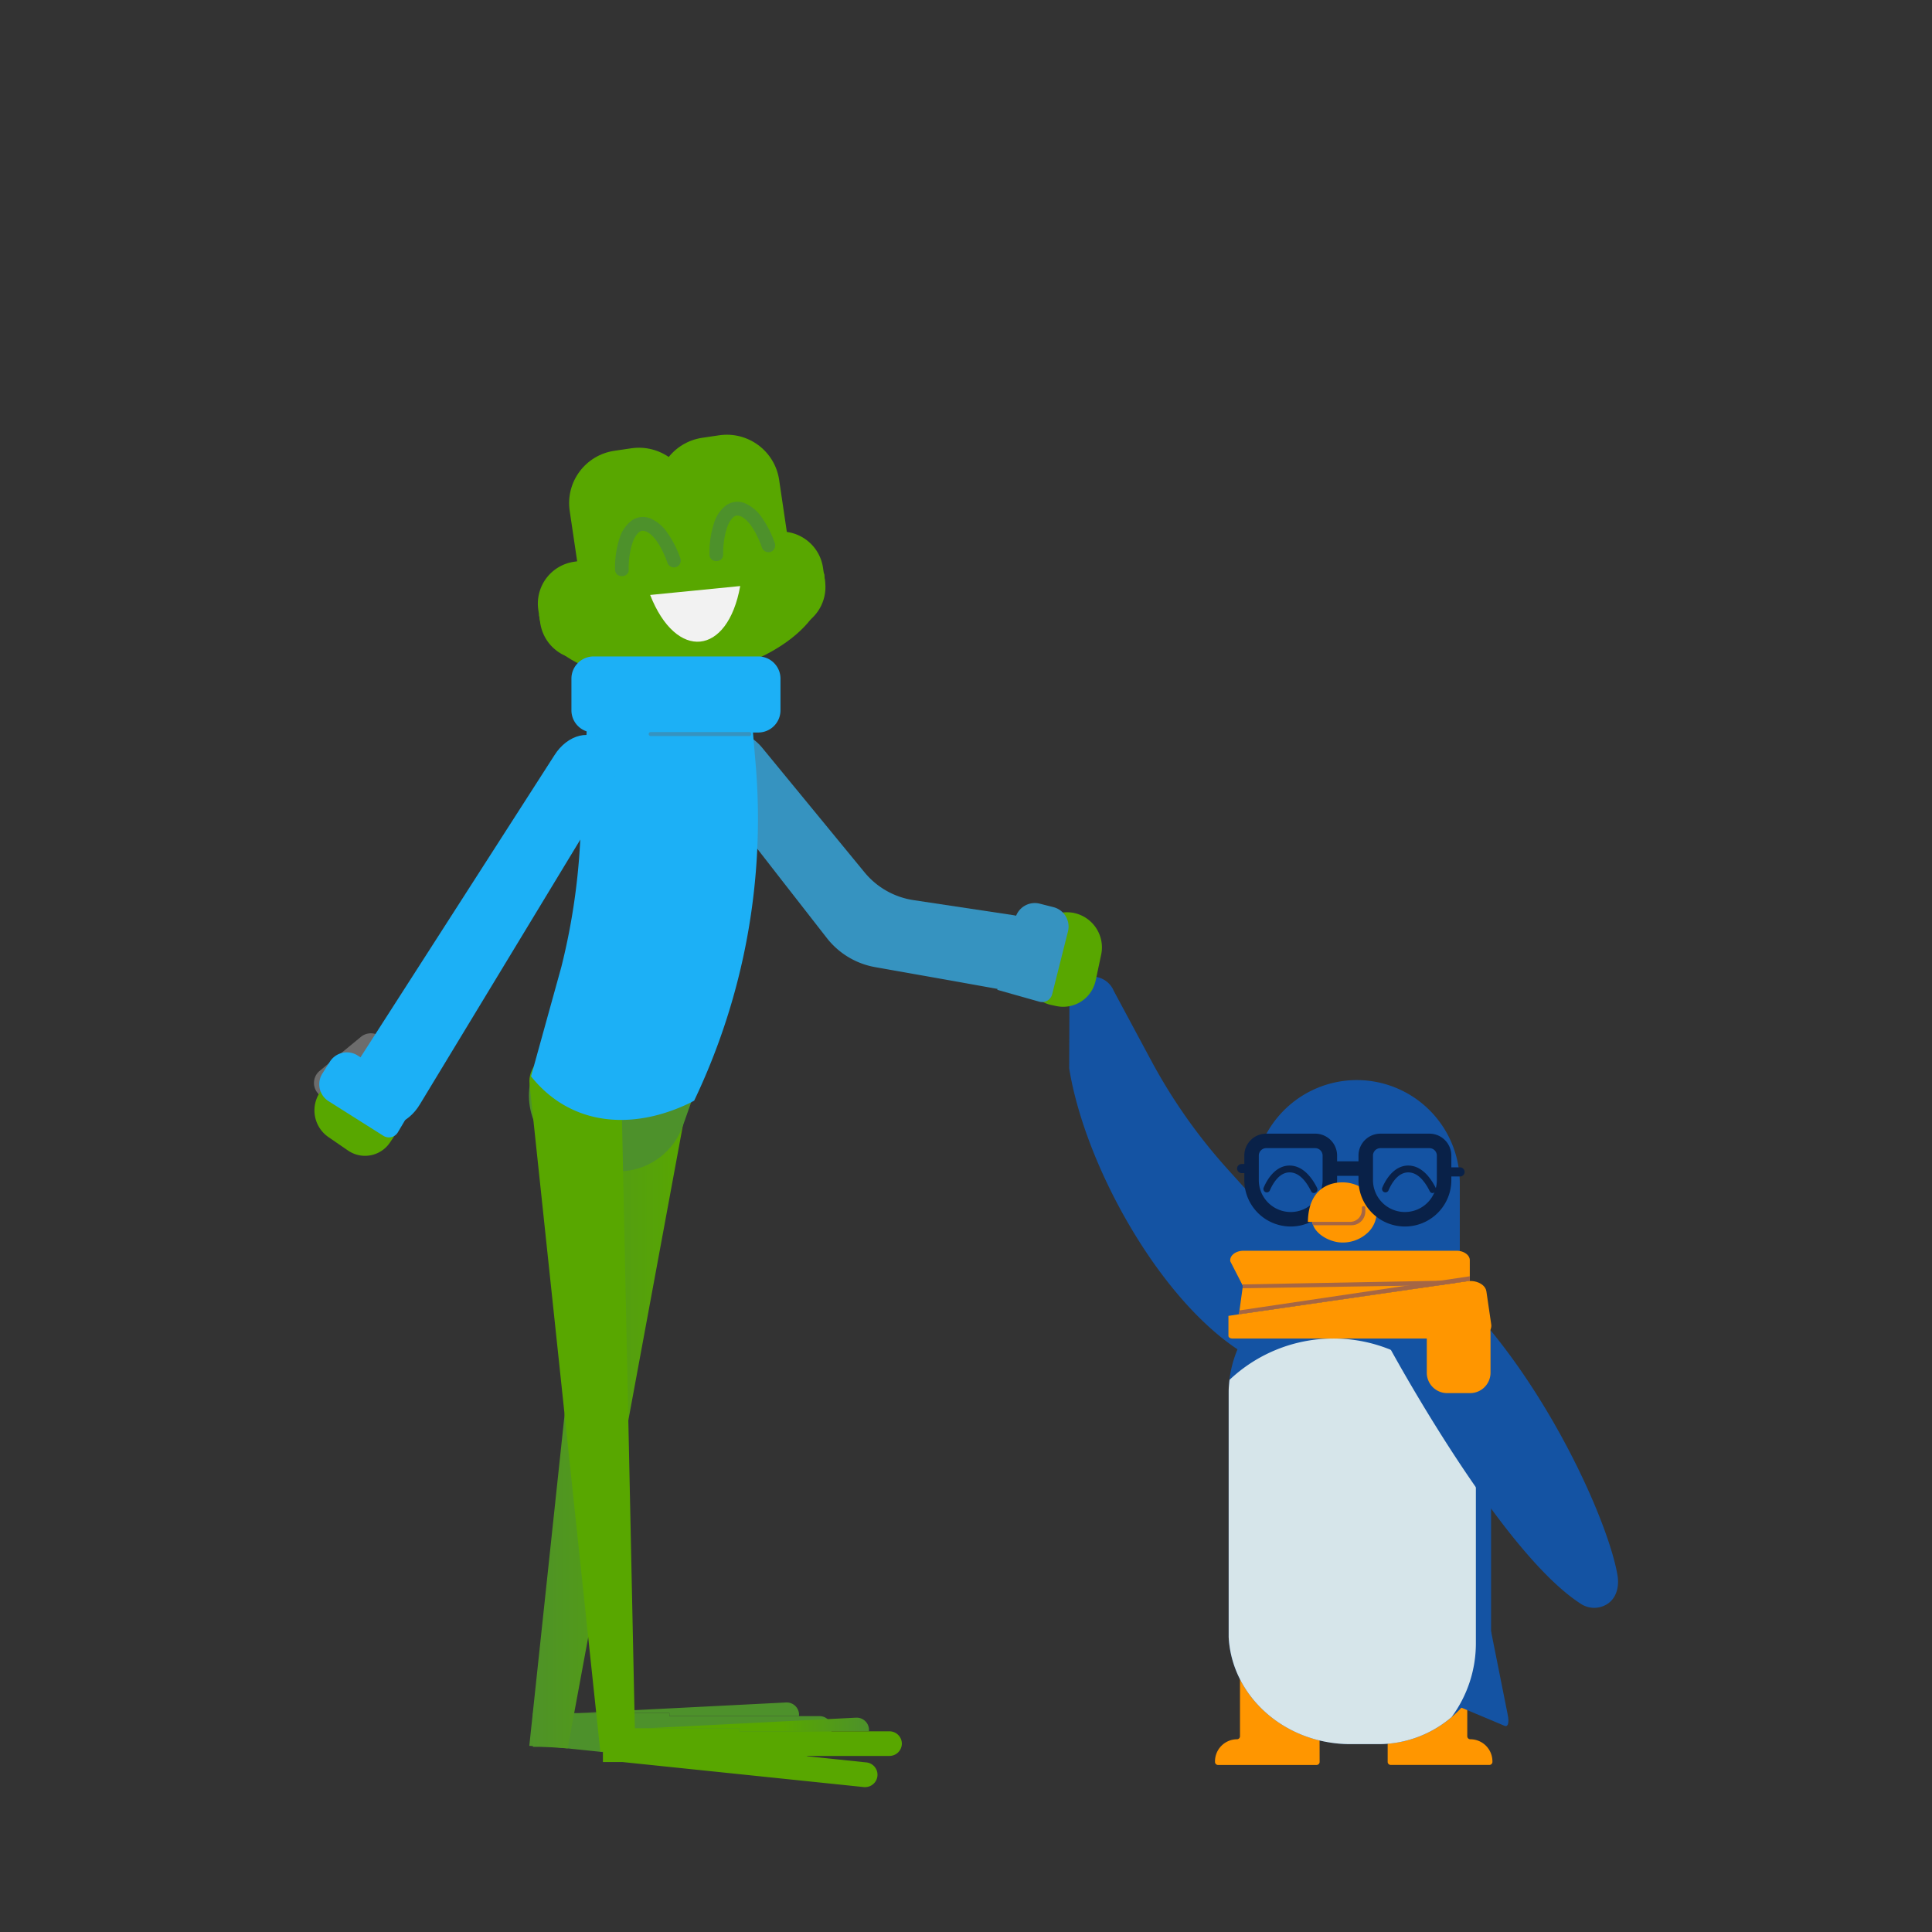 <svg xmlns="http://www.w3.org/2000/svg" width="400" height="400" fill="none"><rect width="100%" height="100%" fill="#333333" stroke="none"/><g clip-path="url(#a)"><path fill="#1453A3" d="m261.602 283.059 14.365-16.873-21.752-24.069a114.202 114.202 0 0 1-15.832-22.458l-7.777-14.481a4.808 4.808 0 0 0-5.17-2.927 4.796 4.796 0 0 0-4.024 5.42l-.051 13.493c3.149 19.649 17.992 46.697 34.441 57.922l5.8 3.973Z"/><path fill="#FF9600" d="M273.202 360.059v-18.794a.629.629 0 0 0-.629-.629h-15.215a.629.629 0 0 0-.63.629v18.202a.629.629 0 0 1-.63.629 4.58 4.58 0 0 0-4.546 4.578v.113a.629.629 0 0 0 .629.63h20.404a.634.634 0 0 0 .63-.63l-.013-4.728Zm14.101 0v-18.794a.629.629 0 0 1 .629-.629h15.221a.631.631 0 0 1 .63.629v18.202a.63.63 0 0 0 .63.629 4.579 4.579 0 0 1 4.578 4.571v.114a.629.629 0 0 1-.629.629h-20.43a.629.629 0 0 1-.629-.629v-4.722Z"/><path fill="#1453A3" d="m298.827 351.981 9.887-14.223 3.401 17.044c.478 2.209-.057 2.763-.592 2.518l-12.696-5.339Z"/><path fill="#1453A3" d="M308.714 288.43v49.328a23.295 23.295 0 0 1-23.263 23.333h-5.844c-13.313 0-24.22-9.5-25.19-21.557l-.038-.573V288.43c0-.466 0-.926.044-1.386.044-.459.063-.906.12-1.359a23.331 23.331 0 0 1 23.175-20.588h7.695a23.334 23.334 0 0 1 23.301 23.333Z"/><path fill="#D6E5EA" d="M305.565 304.396v35.887a25.693 25.693 0 0 1-5.038 15.23 23.308 23.308 0 0 1-15.158 5.591h-5.756c-13.313 0-24.22-9.501-25.19-21.558l-.038-.573V288.43c0-.466 0-.926.045-1.386.044-.459.075-.906.132-1.359a31.306 31.306 0 0 1 42.395-.573 26.168 26.168 0 0 1 8.608 19.284Z"/><path fill="#1453A3" d="M332.418 332.3c2.16-1.14 2.865-3.608 2.481-6.076-1.725-10.363-12.985-35.994-29.145-54.145a4.897 4.897 0 0 0-6.108-1.165l-12.419 7.209s23.162 43.096 40.096 53.95a5.04 5.04 0 0 0 5.095.227Zm-51.52-108.681a21.335 21.335 0 0 1 21.336 21.331v21.337h-42.641V244.95a21.333 21.333 0 0 1 21.305-21.331Z"/><path fill="#FF9600" d="M295.407 272.098h9.327a3.864 3.864 0 0 1 3.861 3.859v8.248a4.226 4.226 0 0 1-4.226 4.225h-4.742a4.236 4.236 0 0 1-2.99-1.236 4.203 4.203 0 0 1-1.236-2.989v-12.107h.006Zm8.899-11.182v4.313a2.717 2.717 0 0 0-.63.05l-2.418.353-3.149.453-41.564 6.013v-.227l.082-.585.63-4.59.063-.453-.145-.315-2.456-4.785c-.189-1.165 1.096-2.191 2.746-2.191h44.083c1.498 0 2.758.875 2.758 1.964Z"/><path fill="#FF9600" d="M305.099 277.135h-49.977c-.434 0-.787-.252-.787-.561v-4.136l2.21-.34h.063l41.564-6.025 3.149-.454 2.418-.352c.202 0 .409-.044.63-.051.31-.004.621.024.926.082 1.259.246 2.292 1.026 2.443 2.04l1.014 6.926c.17 1.536-1.505 2.871-3.653 2.871Z"/><path fill="#F9BD84" d="M256.577 272.11v.007l-.063.006.063-.013Z"/><path fill="#A56644" d="M304.306 264.24v.989a2.717 2.717 0 0 0-.63.05l-47.105 6.819v-.214l.082-.586 47.653-7.058Z"/><path fill="#A56644" d="m301.352 265.097-.063.535-3.148.453-40.871.636.056-.453-.17-.34 44.196-.831Z"/><path stroke="#092148" stroke-miterlimit="10" stroke-width="3" d="M262.163 236.211h10.126a3.039 3.039 0 0 1 3.042 3.041v5.068a8.109 8.109 0 0 1-8.08 8.116 8.125 8.125 0 0 1-5.741-2.362 8.106 8.106 0 0 1-2.389-5.729v-5.131a3.042 3.042 0 0 1 3.042-3.003Z"/><path fill="#FF9600" d="M285.023 251.019a5.834 5.834 0 0 1-2.085 4.407 7.554 7.554 0 0 1-5.038 1.826c-2.185 0-5.164-1.385-6.026-3.57a3.269 3.269 0 0 1-.208-.699h-.882c.107-6.925 4.522-8.184 7.11-8.184a7.647 7.647 0 0 1 5.038 1.825 5.869 5.869 0 0 1 2.091 4.395Z"/><path stroke="#092148" stroke-miterlimit="10" stroke-width="3" d="M285.804 236.211h10.139a3.042 3.042 0 0 1 3.041 3.041v5.068a8.103 8.103 0 0 1-5.005 7.498 8.115 8.115 0 0 1-8.841-1.758 8.107 8.107 0 0 1-2.376-5.734v-5.036a3.038 3.038 0 0 1 1.869-2.844c.371-.155.77-.235 1.173-.235Zm-10.454 5.729h7.324"/><path fill="#092148" d="M299.268 243.577h2.985a.945.945 0 1 0 0-1.889h-2.985a.945.945 0 0 0 0 1.889Zm-42.194-.692h1.89a1 1 0 0 0 .667-.277.956.956 0 0 0 0-1.341 1.05 1.05 0 0 0-.667-.271h-1.89a.945.945 0 0 0-.87.573.941.941 0 0 0-.004.721.932.932 0 0 0 .207.305.94.94 0 0 0 .667.29Zm5.813 3.626c.737-1.706 2.091-3.84 4.207-3.778 2.116.063 3.533 2.242 4.37 3.917.41.812 1.631.1 1.222-.718-1.089-2.172-2.928-4.552-5.592-4.615-2.664-.063-4.484 2.298-5.429 4.489a.735.735 0 0 0 .252.969.717.717 0 0 0 .97-.251v-.013Z"/><path fill="#A56644" d="M282.674 250.018v.818a2.842 2.842 0 0 1-2.834 2.834h-7.973a3.342 3.342 0 0 1-.207-.699h7.865a2.444 2.444 0 0 0 2.444-2.437v-.51a.297.297 0 0 1 .296-.296h.113a.297.297 0 0 1 .296.29Z"/><path fill="#092148" d="M287.447 246.511c.737-1.706 2.091-3.84 4.207-3.778 2.116.063 3.533 2.242 4.371 3.917.409.812 1.631.1 1.221-.718-1.089-2.172-2.928-4.552-5.592-4.615-2.664-.063-4.484 2.298-5.428 4.489a.736.736 0 0 0 .252.969.717.717 0 0 0 .969-.251v-.013Z"/><path fill="#4D912B" d="M165.427 355.06v.233h-26.834v-.63H119.7l43.044-2.185a2.562 2.562 0 0 1 2.689 2.424c-.013.044-.006.095-.006.158Z"/><path fill="#4D912B" d="M172.234 357.836a2.565 2.565 0 0 1-2.557 2.563h-17.733l12.991 1.347a2.565 2.565 0 0 1 2.253 2.673 2.56 2.56 0 0 1-2.511 2.433c-.09.006-.18.006-.271 0l-50.015-5.188h-4.049v-6.988h28.245v.629h31.084a2.562 2.562 0 0 1 2.563 2.531Z"/><path fill="#58A700" d="M121.879 136.42a8.823 8.823 0 0 1-8.866-4.187 8.803 8.803 0 0 1-1.159-3.242l-.403-2.739a8.754 8.754 0 0 1 4.162-8.792 8.756 8.756 0 0 1 3.218-1.149l41.614-6.164h.032a8.752 8.752 0 0 1 9.918 7.41l.403 2.664a8.838 8.838 0 0 1-4.204 8.909 8.863 8.863 0 0 1-3.258 1.164l-41.438 6.132-.019-.006Z"/><path fill="#58A700" d="m170.547 118.533-58.945 8.726c.018.212.05.422.094.63.517 3.494 2.903 6.46 6.55 8.657 5.963 3.582 15.309 5.131 25.41 3.639l.422-.063c16.071-2.518 27.948-11.836 26.601-20.959v-.151c-.07-.164-.088-.315-.132-.479Z"/><path fill="#58A700" d="m130.668 92.818-3.488.516c-5.984.885-10.116 6.452-9.23 12.434l2.312 15.614c.885 5.981 6.453 10.113 12.437 9.227l3.488-.516c5.983-.885 10.116-6.452 9.23-12.434l-2.312-15.614c-.886-5.981-6.454-10.113-12.437-9.227Z"/><path fill="#58A700" d="m148.875 90.125-3.488.516c-5.983.886-10.116 6.452-9.23 12.434l2.312 15.614c.885 5.981 6.454 10.113 12.437 9.227l3.488-.516c5.983-.885 10.116-6.452 9.23-12.434l-2.312-15.614c-.885-5.981-6.454-10.112-12.437-9.227Z"/><path fill="url(#b)" d="m117.528 361.985 24.604-133.021-11.965-1.259c-3.458-.371-6.525 1.82-6.852 4.886l-13.729 128.865 7.942.529Z"/><path fill="#4D912B" d="m114.303 210.817-3.981 11.274c-2.606 7.385 1.268 15.483 8.654 18.09l4.323 1.525c7.386 2.606 15.487-1.267 18.094-8.651l3.98-11.275c2.607-7.384-1.268-15.483-8.654-18.089l-4.323-1.525c-7.386-2.606-15.487 1.267-18.093 8.651Z"/><path fill="#58A700" d="m131.521 361.859-3.073-145.524-12.759 1.397c-3.691.41-6.405 3.413-6.052 6.699l14.654 138.234 7.23-.806Z"/><path fill="#3693C0" d="m216.248 197.126-1.002 2.801c-.982 2.758-3.375 5.705-7.254 5.081l-10.517-1.889-16.305-2.889a16.27 16.27 0 0 1-9.981-6.019l-9.327-11.963-15.183-19.517c-3.256-4.061-2.702-9.268 1.102-10.433l2.16-.629c2.519-.762 5.731.529 7.897 3.186l21.147 25.744a16.26 16.26 0 0 0 10.133 5.761l20.448 3.078c4.723.705 7.872 4.345 6.682 7.688Z"/><path fill="#1CB0F6" d="M109.945 222.845c8.256 10.331 21.047 11.257 32.949 5.477l.825-.441a135.332 135.332 0 0 0 12.721-69.797l-.579-6.774H121.47l-1.404 23.836a135.503 135.503 0 0 1-3.842 25.033l-6.279 22.666Z"/><path fill="#1CB0F6" d="M156.994 135.91h-34.088a4.597 4.597 0 0 0-4.597 4.596v6.554a4.596 4.596 0 0 0 4.597 4.596h34.088a4.596 4.596 0 0 0 4.597-4.596v-6.554a4.597 4.597 0 0 0-4.597-4.596Z"/><path fill="#3693C0" d="M155.539 151.977a.411.411 0 0 0-.415-.415h-20.41a.408.408 0 0 0-.294.122.418.418 0 0 0 0 .587.406.406 0 0 0 .294.122h20.41a.4.4 0 0 0 .296-.12.413.413 0 0 0 .119-.296Z"/><path fill="#F2F2F2" d="m74.72 214.673-8.537 7.036a3.243 3.243 0 0 0-.44 4.565l.665.806a3.244 3.244 0 0 0 4.566.44l8.538-7.037a3.241 3.241 0 0 0 .44-4.564l-.666-.806a3.244 3.244 0 0 0-4.565-.44Z" opacity=".3"/><path fill="#58A700" d="M222.363 189.023a7.293 7.293 0 0 1 4.621 3.187 7.273 7.273 0 0 1 .983 5.526l-1.121 5.276a6.874 6.874 0 0 1-8.079 5.295l-1.084-.226a6.743 6.743 0 0 1-4.269-2.946 6.728 6.728 0 0 1-.907-5.107l1.146-5.276a7.43 7.43 0 0 1 8.741-5.729h-.031Z"/><path fill="#3693C0" d="m215.227 207.401-8.747-2.468 3.728-14.827a4.164 4.164 0 0 1 5.038-3.016l2.853.724a4.15 4.15 0 0 1 3.01 5.037l-3.268 12.995a2.15 2.15 0 0 1-2.614 1.555Z"/><path fill="#1CB0F6" d="m86.903 228.694 39.026-64.402c1.775-2.927 1.927-6.384.371-8.506l-1.335-1.813c-2.362-3.204-7.463-1.989-10.202 2.43L73.13 221.252c-2.072 3.33-.27 6.673 1.89 8.644l2.197 2.002c2.645 2.405 7.21.901 9.686-3.204Z"/><path fill="#58A700" d="M66.26 226.125a6.715 6.715 0 0 0 1.763 9.311l4.043 2.777a6.21 6.21 0 0 0 8.627-1.605l.573-.838a6.191 6.191 0 0 0 .985-4.645 6.203 6.203 0 0 0-2.59-3.98l-4.043-2.777a6.74 6.74 0 0 0-5.045-1.059 6.736 6.736 0 0 0-4.313 2.822v-.006Z"/><path fill="#1CB0F6" d="m82.318 234.524 4.635-7.814-12.91-8.184a4.156 4.156 0 0 0-5.73 1.259l-1.569 2.48a4.15 4.15 0 0 0 1.291 5.73l11.336 7.158a2.154 2.154 0 0 0 2.947-.629Z"/><path fill="url(#c)" d="M179.911 358.208v.233h-26.834v-.63h-18.892l43.043-2.185c.336-.017.672.031.989.143.317.113.609.286.859.511a2.572 2.572 0 0 1 .841 1.77c-.012.044-.006.095-.006.158Z"/><path fill="#58A700" d="M186.719 360.984a2.57 2.57 0 0 1-2.557 2.563h-17.734l12.992 1.347a2.565 2.565 0 0 1 2.253 2.673 2.559 2.559 0 0 1-.777 1.711 2.56 2.56 0 0 1-1.734.722 2.042 2.042 0 0 1-.271 0l-50.015-5.188h-4.05v-6.988h28.245v.629h31.084a2.564 2.564 0 0 1 2.564 2.531Z"/><path fill="#4D912B" d="M130.167 117.923a17.413 17.413 0 0 1 .629-5.037c.095-.328.208-.63.328-.976.132-.321 0-.076 0 0 0-.063.057-.132.088-.195.032-.063.151-.315.239-.466.089-.151.284-.422.41-.63-.183.315 0 .038.056-.056.093-.107.191-.208.296-.303l.12-.1c.189-.189-.227.1-.069.05.087-.046.172-.099.252-.157l.163-.089c.152-.1-.094 0-.144.057.063-.063.264-.088.34-.113.371-.114-.038.038 0 0 .094-.01.189-.01.283 0 .082 0 .447.05.176 0-.27-.051.114 0 .177.05.109.042.22.077.333.107.164 0-.258-.145-.113-.05.061.033.124.062.189.088.236.129.464.274.68.434-.258-.182 0 0 .095.082l.302.284c.246.239.46.491.68.749.22.258-.101-.145.044.05.063.082.126.164.183.252.056.088.252.359.371.548.259.396.498.812.725 1.259.448.866.835 1.762 1.158 2.682a1.457 1.457 0 0 0 1.745.995 1.433 1.433 0 0 0 .988-1.744 20.983 20.983 0 0 0-2.777-5.465 8.002 8.002 0 0 0-3.602-2.953 4.09 4.09 0 0 0-3.602.403 7.087 7.087 0 0 0-2.588 3.601 19.335 19.335 0 0 0-.977 6.643c0 1.819 2.828 1.825 2.834 0h-.012Zm19.566-3.123a17.38 17.38 0 0 1 .63-5.037c.094-.334.208-.63.327-.982.139-.315 0-.076 0 0 .032-.063.057-.132.089-.195.075-.158.151-.315.239-.466.088-.151.283-.428.409-.63-.176.321 0 .038.063-.056.063-.095.189-.202.29-.296l.126-.139c.189-.182-.221.107-.069.057.089-.047.173-.101.251-.164.057-.023.112-.051.164-.082.158-.101-.088 0-.138.051.056-.063.258-.082.333-.107.378-.114-.037.031 0 0 .095-.011.19-.011.284 0 .075 0 .441.056.17 0-.271-.057.113 0 .176.044.107.047.219.082.334.107.164 0-.252-.139-.113-.044.138.094.132.056.188.088.235.129.462.272.681.428-.259-.176 0 0 .094.088.095.088.208.183.302.283.24.238.467.488.681.75.251.289-.101-.145.044.044l.189.258c.125.176.245.359.365.541.264.403.504.819.724 1.259.45.87.838 1.77 1.159 2.695a1.454 1.454 0 0 0 1.738.995 1.426 1.426 0 0 0 .989-1.738 21.126 21.126 0 0 0-2.771-5.471 8.097 8.097 0 0 0-3.609-2.953 4.126 4.126 0 0 0-3.602.403 7.1 7.1 0 0 0-2.588 3.608 19.561 19.561 0 0 0-.989 6.661c0 1.826 2.828 1.826 2.834 0h.006Z"/><path fill="#F2F2F2" d="m153.253 121.335-18.646 1.845c5.39 13.706 16.039 12.655 18.646-1.845Z"/></g><defs><linearGradient id="b" x1="109.586" x2="142.132" y1="294.807" y2="294.807" gradientUnits="userSpaceOnUse"><stop stop-color="#4E9229"/><stop offset="1" stop-color="#58A700"/></linearGradient><linearGradient id="c" x1="134.172" x2="179.911" y1="357.024" y2="357.024" gradientUnits="userSpaceOnUse"><stop offset=".61" stop-color="#58A700"/><stop offset="1" stop-color="#4D912B"/></linearGradient><clipPath id="a"><path fill="#fff" d="M65 90h270v280H65z"/></clipPath></defs></svg>